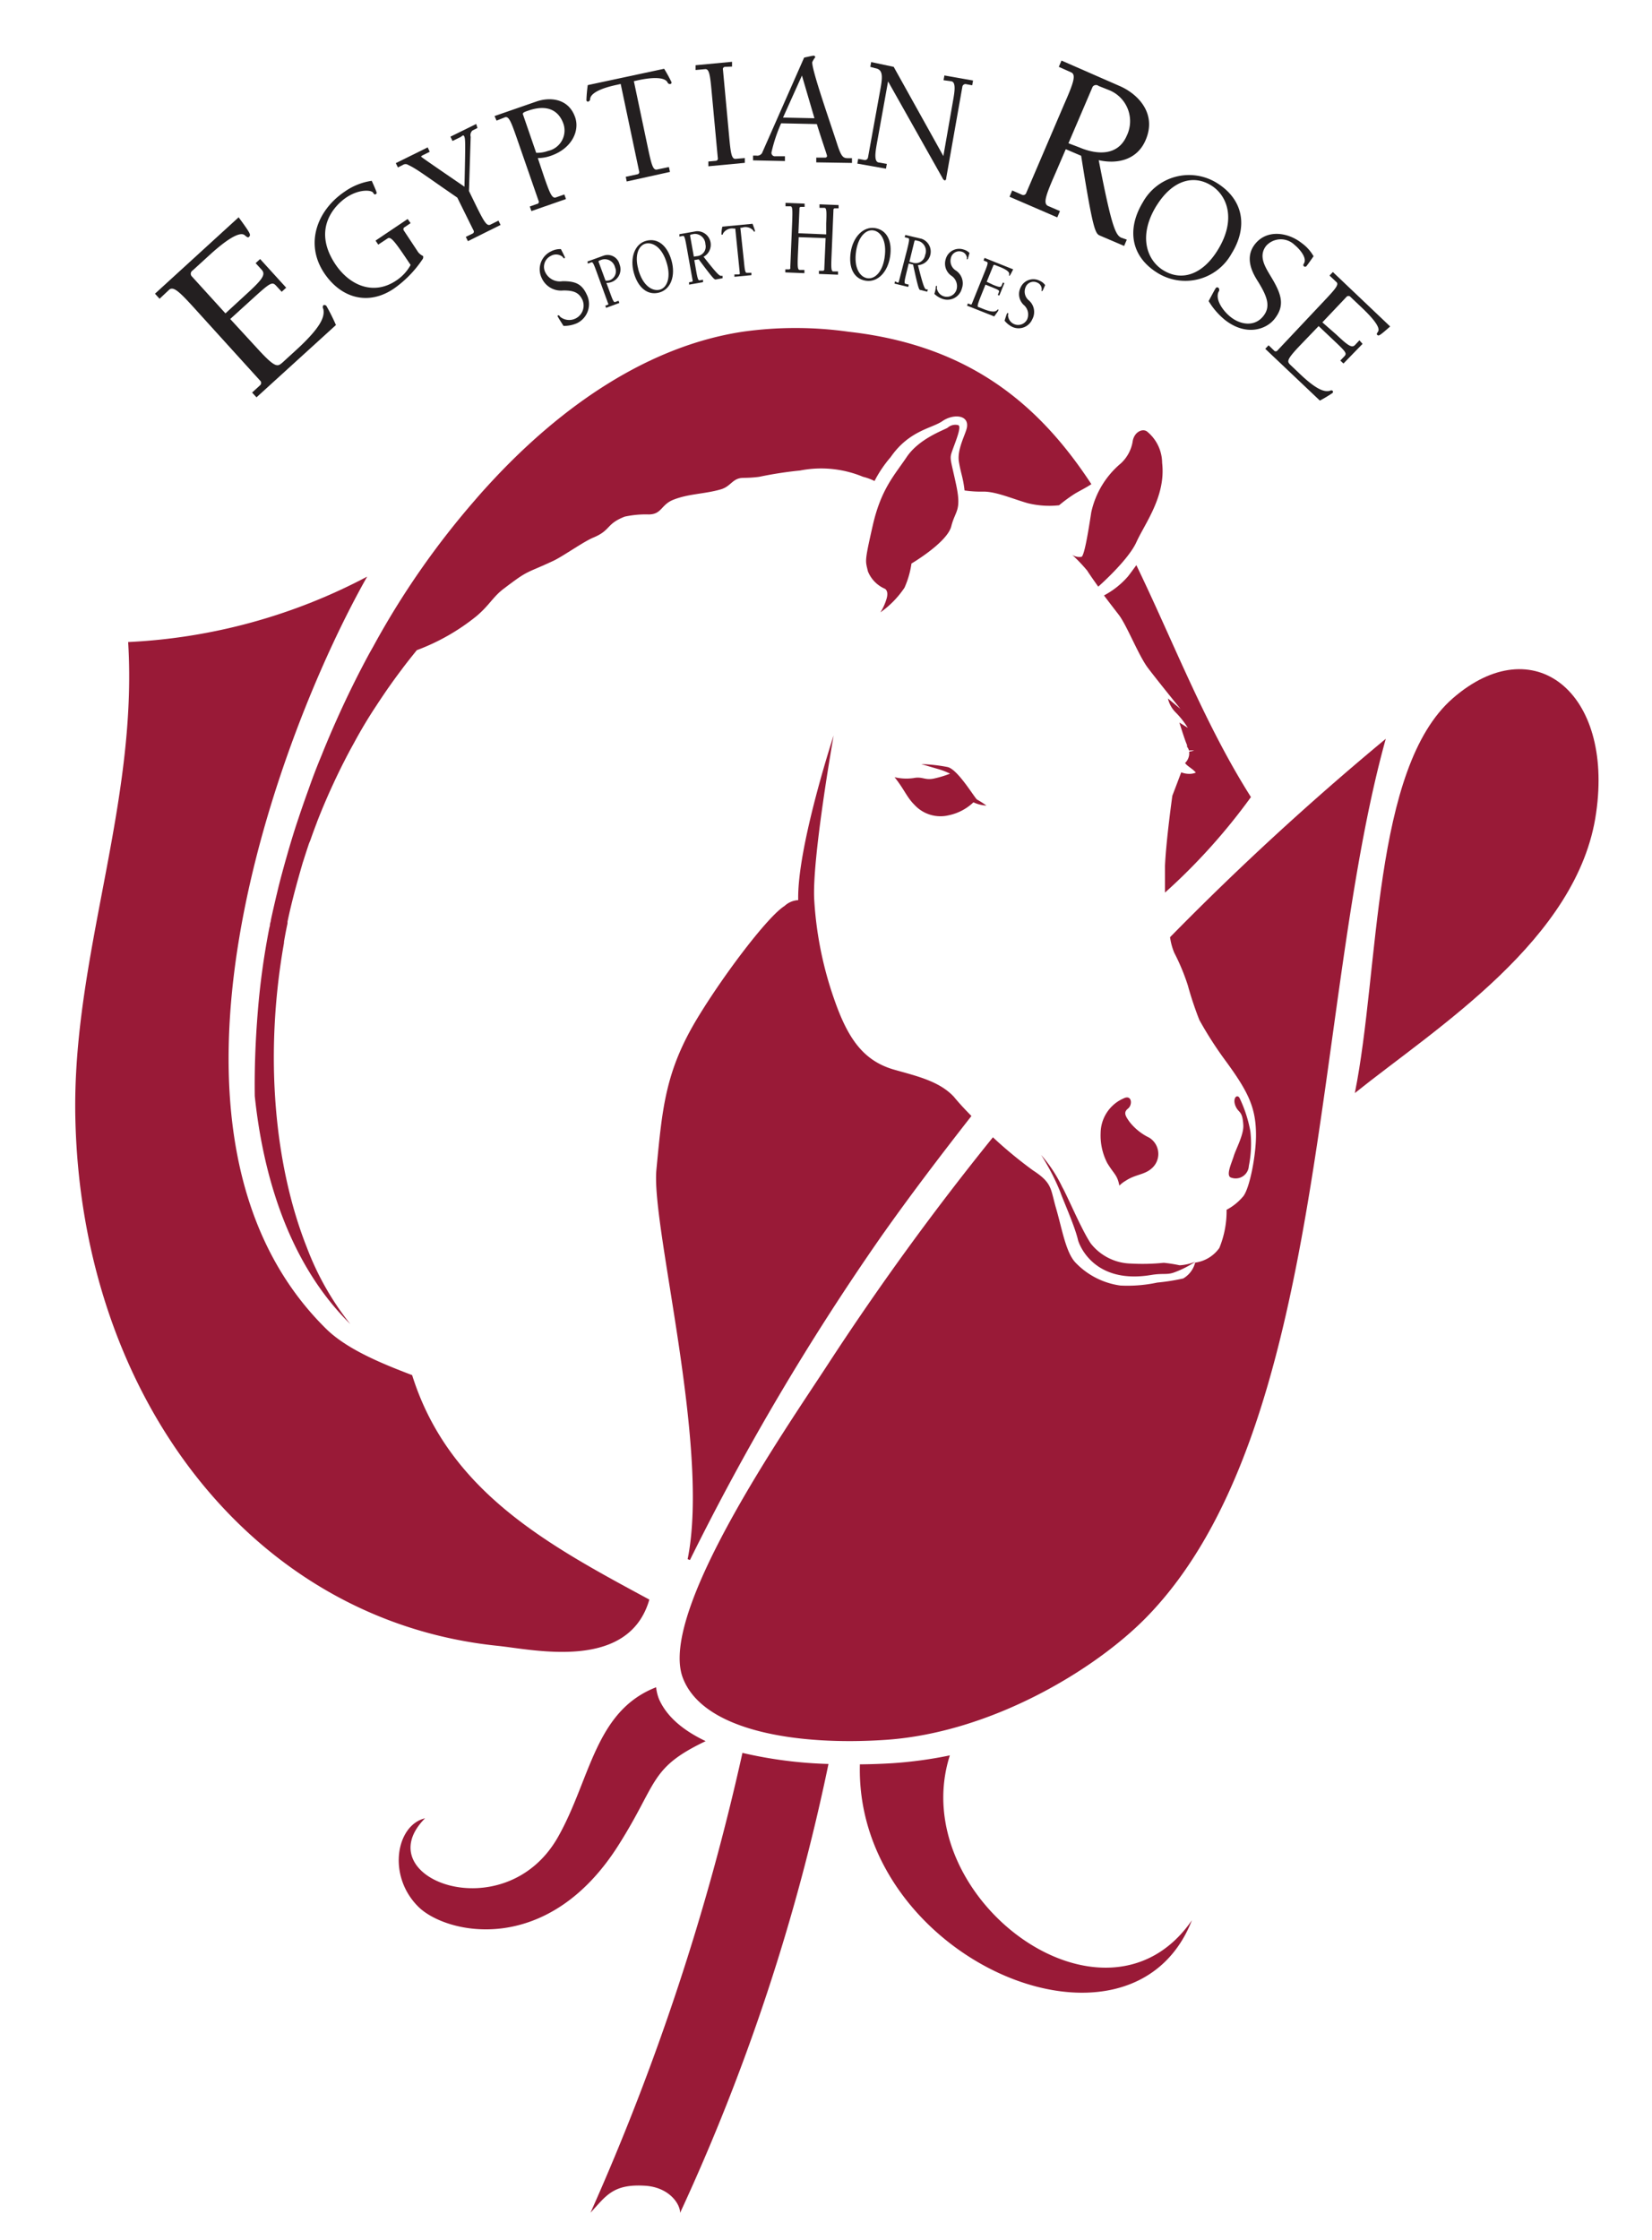 <svg xmlns="http://www.w3.org/2000/svg" viewBox="0 0 173 234.5"><defs><style>.a,.b{fill:#991a37;}.a{fill-rule:evenodd;}.c{fill:#231f20;}</style></defs><title>Egyptian Rose_Logo v5pt3pt2</title><path class="a" d="M38.45,60.37c-9.19,16.21-25.09,58.29-4.29,78.76,2.17,2.13,5.79,3.62,9,4.84C47,156.23,57.55,161.83,68,167.47c-2.17,7.54-12.1,5.23-15.9,4.84C26.42,169.67,8.49,146.24,7.89,117c-0.35-16.78,6.58-32.7,5.53-49.78A59.53,59.53,0,0,0,38.45,60.37Z"/><path class="a" d="M141.88,114.44c2.62-13,1.82-34,10.27-41.34s16.83-.63,15,12C165.3,98.35,150.37,107.63,141.88,114.44Z"/><path class="a" d="M69,177.86a4.86,4.86,0,0,1-.29-1.21c-6.44,2.5-6.87,9.7-10.3,15.72-5.58,9.76-20.12,4.27-13.9-2-3,.7-4,6-0.69,9.27,2.92,2.87,13.57,5.29,21-6.54,4.1-6.5,3.19-8,9.08-10.81C71.58,181.19,69.82,179.75,69,177.86Z"/><path class="a" d="M122.53,98.12a6.49,6.49,0,0,0,.44,1.63,22.08,22.08,0,0,1,1.42,3.41,35.6,35.6,0,0,0,1.21,3.63,39.37,39.37,0,0,0,2.75,4.28c2.42,3.3,3.18,4.94,3.18,7.79,0,2.1-.65,5.49-1.32,6.37a5.81,5.81,0,0,1-1.76,1.43,10.13,10.13,0,0,1-.76,4,3.71,3.71,0,0,1-2.53,1.53,2.7,2.7,0,0,1-1.25,1.66,21.45,21.45,0,0,1-2.72.43,14.84,14.84,0,0,1-3.87.31,8,8,0,0,1-4.72-2.43c-1-1.09-1.39-3.54-2-5.63s-0.37-2.66-2.43-4a44.53,44.53,0,0,1-4.19-3.46,288.29,288.29,0,0,0-17.32,23.83c-4.34,6.66-17.7,25.84-15.17,32.72,2.09,5.65,12.11,7.17,21.34,6.53,10.94-.77,21.74-7.26,27.15-12.75,19.2-19.52,17.42-64.25,25.14-92.05Q133.22,87.22,122.53,98.12Z"/><path class="a" d="M117.66,115a4,4,0,0,0-2.4,3.61,6.29,6.29,0,0,0,.69,3.15c0.71,1.18,1.06,1.24,1.27,2.37a3.29,3.29,0,0,1,.68-0.52c1-.66,1.92-0.6,2.68-1.26a2,2,0,0,0-.23-3.24,5.86,5.86,0,0,1-2.06-1.65c-0.45-.63-0.66-1-0.16-1.4S118.53,114.56,117.66,115Z"/><path class="a" d="M129.38,115.78c0.32,0.79.73,0.44,0.82,2,0.07,1-.78,2.53-1,3.26s-0.89,2.1-.25,2.26a1.38,1.38,0,0,0,1.83-1.23,11.67,11.67,0,0,0,.16-3.63,13.81,13.81,0,0,0-1.14-3.5C129.53,114.51,129.06,115,129.38,115.78Z"/><path class="a" d="M125.18,132.09a5,5,0,0,1-1.65.38,14.88,14.88,0,0,0-1.66-.26,21.8,21.8,0,0,1-3.43.08,5.5,5.5,0,0,1-4.21-2.1c-1-1.5-2.37-4.81-3-5.93a14.62,14.62,0,0,0-2.2-3.34,23.64,23.64,0,0,1,2,3.86c0.3,0.88,1.49,3.5,1.85,5,0,0.12,1.37,4.74,7.64,3.71,1.25-.21,1.64,0,2.38-0.25A10.24,10.24,0,0,0,125.18,132.09Z"/><path class="a" d="M95.45,59s3.74-2.2,4.17-3.9,1.1-1.59.5-4.39-0.71-2.64-.38-3.57,1-2.52.6-2.63a1.21,1.21,0,0,0-1.1.27c-0.44.27-3,1.15-4.29,3.07s-2.69,3.35-3.56,7.19-0.77,3.62-.5,4.78a3.35,3.35,0,0,0,1.75,1.81s0.44,0.16.22,1a5.71,5.71,0,0,1-.66,1.48,9.86,9.86,0,0,0,2.52-2.58A9.42,9.42,0,0,0,95.45,59Z"/><path class="a" d="M118.63,46.12a4,4,0,0,1-1.27,2.41,9.24,9.24,0,0,0-3.08,5.1c-0.38,2.47-.72,4.39-1,4.66a1.37,1.37,0,0,1-1-.2,16.72,16.72,0,0,1,1.58,1.66c0.27,0.44,1.15,1.67,1.15,1.67s3.13-2.74,4-4.67,3.1-4.8,2.69-8.29a4.28,4.28,0,0,0-1.59-3.29C119.66,44.85,118.84,45.18,118.63,46.12Z"/><path class="a" d="M77.75,183.52a252.27,252.27,0,0,1-15.91,48.14c1.6-1.72,2.32-3,5.58-2.83,2.64,0.11,3.82,1.92,3.8,2.85a216.29,216.29,0,0,0,15.54-47A45,45,0,0,1,77.75,183.52Z"/><path class="a" d="M99.47,183.78a44,44,0,0,1-6,.82c-1.13.07-2.28,0.11-3.42,0.12-0.55,20.4,28.36,32.7,34.77,16.32C115.75,214.22,94.73,198.64,99.47,183.78Z"/><path class="b" d="M118.13,60.34a8.67,8.67,0,0,1-2.52,2s0.66,0.88,1.53,2,2.08,4.28,3.08,5.6,3.4,4.28,3.4,4.28l-1.31-1.09a3,3,0,0,0,.77,1.42,8.92,8.92,0,0,1,1.31,1.65l-0.88-.55s0.53,1.75.8,2.36l0,0.1,0,0.07a1.11,1.11,0,0,1,.2.4,2.58,2.58,0,0,1,.54,0,3,3,0,0,1-.52.11,2.44,2.44,0,0,1,0,.34,1.46,1.46,0,0,1-.43.86c0.28,0.37.8,0.59,1.13,1a1.76,1.76,0,0,1-.64.13,2.35,2.35,0,0,1-.89-0.16l-0.17.45c-0.33.88-.76,2-0.76,2s-0.66,4.72-.77,7.35c0,0.77,0,1.75,0,2.79a63.16,63.16,0,0,0,9-10C126.15,75.8,122.84,67.1,119,59.17,118.64,59.66,118.35,60.06,118.13,60.34Z"/><path class="a" d="M88.84,34.73a39.56,39.56,0,0,0-11.06,0C68.06,36.2,58.9,42.3,51.11,50.82h0q-0.72.78-1.42,1.6a85.88,85.88,0,0,0-10.6,15.26l-0.39.69h0q-1.86,3.43-3.45,7v0q-0.78,1.74-1.49,3.5L33.71,79Q33,80.69,32.4,82.39l-0.11.31q-0.58,1.6-1.11,3.2L31,86.44q-0.48,1.49-.91,3l-0.22.77c-0.25.91-.5,1.81-0.72,2.71-0.08.34-.16,0.67-0.24,1-0.19.82-.38,1.63-0.55,2.44,0,0.12-.06.25-0.08,0.37s0,0.22-.06.34A77.7,77.7,0,0,0,27,105.88c-0.25,3.07-.36,6-0.32,8.87,0.78,7.45,3.18,17.15,10,23.87a29.7,29.7,0,0,1-4.54-8l0,0c-3.36-8.46-4.51-20-2.4-31.9l0-.12q0.17-1,.37-1.93l0-.18c0.43-2.06,1-4.13,1.6-6.19l0.08-.24q0.28-.89.58-1.78L32.49,88q0.32-.92.67-1.83L33.22,86q0.78-2,1.71-4l0.12-.26q0.4-.85.82-1.69l0.2-.39q0.42-.83.87-1.64l0.16-.29q1.08-2,2.31-3.85l0.13-.2q0.54-.82,1.1-1.63l0.27-.38q0.53-.75,1.09-1.49l0.26-.35c0.45-.59.92-1.18,1.39-1.76a22.27,22.27,0,0,0,6.22-3.54c1.39-1.16,1.76-2.07,2.93-2.93,2.62-2,2.22-1.51,5.16-2.89,1-.47,3.14-2,4.18-2.43,1.85-.77,1.31-1.42,3.28-2.19a10.34,10.34,0,0,1,2.5-.23c1.38,0,1.29-1,2.55-1.52,1.63-.66,3.25-0.6,5-1.1,1.13-.33,1.22-1.21,2.4-1.21a12.81,12.81,0,0,0,1.64-.11,40.3,40.3,0,0,1,4.28-.66,11.45,11.45,0,0,1,6.59.66,5.63,5.63,0,0,1,1.2.44,12.81,12.81,0,0,1,1.69-2.5c1.94-2.8,4.31-3,5.42-3.77s2.79-.69,2.57.65c-0.12.71-1.06,2.29-.84,3.61s0.43,1.6.59,3a12,12,0,0,0,2,.12c1.32,0,3.07.77,4.61,1.21a9.47,9.47,0,0,0,3.29.22,15.87,15.87,0,0,1,1.65-1.21c0.44-.27,1.11-0.59,1.73-1C108.88,42.43,101.58,36.15,88.84,34.73Z"/><path class="a" d="M103.3,84.34a9.4,9.4,0,0,0-1-.64c-0.36-.36-2-3.12-3.05-3.39A16.59,16.59,0,0,0,96.48,80c0.49,0.14,1.14.34,1.78,0.52a7.48,7.48,0,0,1,1.23.48,10.91,10.91,0,0,1-1.73.52c-0.91.18-1.18-.24-2.08-0.06a5.35,5.35,0,0,1-2-.09c1,1.24,1.27,2.09,2.09,2.9a3.7,3.7,0,0,0,3.61,1.08A5.32,5.32,0,0,0,101.94,84,3.69,3.69,0,0,0,103.3,84.34Z"/><path class="a" d="M93.67,112c-3.25-.92-4.88-3.26-6.31-7.38a38.11,38.11,0,0,1-2.09-10.37C85,90,87.3,77,87.3,77s-3.84,11.7-3.71,17.24a2.28,2.28,0,0,0-1.43.61c-1.76,1.1-6.35,7.17-9.08,11.67-3.42,5.63-3.72,9.48-4.34,15.94-0.57,5.88,5.65,29,3.27,40.78l0.24,0.09a263.17,263.17,0,0,1,20-33.83c3-4.26,6.21-8.48,9.48-12.66-0.61-.62-1.23-1.27-1.83-2C98.39,113.2,96,112.66,93.67,112Z"/><path class="c" d="M57.12,28.54a1.69,1.69,0,0,0,1.79.9c1.29,0,2,.24,2.53,1.39a2.22,2.22,0,0,1-1,3,3.36,3.36,0,0,1-1.43.29c-0.4-.63-0.53-0.84-0.58-0.94a0.12,0.12,0,0,1,0-.17,0.22,0.22,0,0,1,.22.15A1.51,1.51,0,0,0,61,31.41c-0.38-.83-1-1-2-1a2.21,2.21,0,0,1-2.26-1.28,2.08,2.08,0,0,1,1-2.83,2,2,0,0,1,1-.22c0.13,0.26.27,0.52,0.38,0.78a0.13,0.13,0,0,1,0,.18c-0.08,0-.13,0-0.17-0.12a1.07,1.07,0,0,0-1.26-.13A1.27,1.27,0,0,0,57.12,28.54Z"/><path class="c" d="M61.52,27.38l1.68-.61a1.28,1.28,0,0,1,1.68.91,1.41,1.41,0,0,1-.82,1.84,1.29,1.29,0,0,1-.56.09l0.37,1c0.29,0.8.41,1.1,0.57,1l0.34-.12,0.08,0.23-1.39.51-0.08-.23,0.28-.1a0.11,0.11,0,0,0,0-.16l-1.19-3.27c-0.29-.8-0.41-1.1-0.57-1l-0.35.13Zm1.89,2a1.05,1.05,0,0,0,.49-0.06A1,1,0,0,0,64.41,28a1.1,1.1,0,0,0-1.53-.76c-0.18.07-.24,0.1-0.18,0.21Z"/><path class="c" d="M66.37,28.54c-0.41-1.51.07-3,1.3-3.33s2.23,0.53,2.66,2.09-0.07,3-1.3,3.33S66.8,30.1,66.37,28.54Zm0.46-.37c0.49,1.81,1.53,2.35,2.26,2.16s1.17-1.2.77-2.66c-0.49-1.81-1.53-2.35-2.26-2.16S66.44,26.72,66.84,28.17Z"/><path class="c" d="M71.9,25.82c-0.15-.84-0.22-1.15-0.38-1.12l-0.37.07,0-.25,1.76-.31a1.42,1.42,0,0,1,.77,2.67c1.38,1.77,1.65,2,1.83,2l0.16,0,0,0.25-0.72.13c-0.14,0-.21,0-1.78-2.11l-0.46.08,0.17,1c0.15,0.84.22,1.15,0.38,1.12l0.36-.06,0,0.25-1.46.26,0-.25,0.3-.05a0.11,0.11,0,0,0,.07-0.15Zm1.06,1a1,1,0,0,0,.91-1.25,1.11,1.11,0,0,0-1.16-1.08l-0.32.06a0.12,0.12,0,0,0-.12.14l0.39,2.18Z"/><path class="c" d="M77.91,27.41c0.08,0.85.13,1.16,0.29,1.15l0.49,0,0,0.25-1.78.17,0-.25,0.48,0a0.11,0.11,0,0,0,.08-0.14L77,23.93l-0.16,0a1.1,1.1,0,0,0-1.13.53,0.13,0.13,0,0,1-.08.12,0.07,0.07,0,0,1-.08-0.08s0-.42.1-0.77l3.16-.3c0.12,0.33.25,0.69,0.25,0.74a0.07,0.07,0,0,1-.06.09,0.13,0.13,0,0,1-.1-0.11,1.1,1.1,0,0,0-1.21-.31l-0.16,0Z"/><path class="c" d="M83.64,24.83l-0.08,1.8c-0.05,1.18-.05,1.62.18,1.63l0.5,0v0.34l-2-.08V28.2l0.42,0A0.15,0.15,0,0,0,82.76,28l0.2-4.8C83,22,83,21.61,82.78,21.6l-0.52,0V21.24l2,0.08v0.34l-0.4,0a0.15,0.15,0,0,0-.14.18l-0.11,2.58,2.91,0.12,0-1.15c0.05-1.18.05-1.62-.18-1.63l-0.52,0V21.39l2,0.08v0.34l-0.4,0a0.15,0.15,0,0,0-.14.18l-0.2,4.8c-0.05,1.18-.05,1.62.18,1.63l0.5,0v0.34l-2-.08V28.35l0.42,0a0.15,0.15,0,0,0,.14-0.18l0.14-3.24Z"/><path class="c" d="M89.09,26.39c0.24-1.55,1.29-2.71,2.55-2.51s1.82,1.4,1.57,3-1.29,2.71-2.55,2.51S88.84,28,89.09,26.39Zm0.57-.15c-0.29,1.86.43,2.78,1.18,2.89s1.56-.62,1.79-2.12c0.29-1.86-.43-2.78-1.18-2.89S89.9,24.75,89.66,26.24Z"/><path class="c" d="M95,26.11c0.2-.83.27-1.14,0.11-1.18l-0.37-.09,0.06-.24L96.51,25a1.42,1.42,0,0,1-.38,2.76c0.55,2.18.69,2.5,0.87,2.54l0.16,0-0.06.24-0.71-.18c-0.14,0-.21-0.06-0.77-2.66l-0.46-.11-0.23.94c-0.2.83-.27,1.14-0.11,1.18l0.35,0.09-0.06.24-1.44-.35,0.06-.24L94,29.59a0.11,0.11,0,0,0,.13-0.11Zm0.55,1.38a1,1,0,0,0,1.33-.78,1.11,1.11,0,0,0-.63-1.46l-0.32-.08a0.12,0.12,0,0,0-.17.08l-0.53,2.16Z"/><path class="c" d="M99.58,27a1.18,1.18,0,0,0,.5,1.31,1.61,1.61,0,0,1,.64,1.92,1.56,1.56,0,0,1-2,1.07,2.35,2.35,0,0,1-.87-0.53C98,30.27,98,30.09,98,30a0.08,0.08,0,0,1,.1-0.07,0.15,0.15,0,0,1,0,.18,1.06,1.06,0,0,0,2.07.21,1.31,1.31,0,0,0-.57-1.47,1.55,1.55,0,0,1-.56-1.73,1.46,1.46,0,0,1,1.85-1,1.37,1.37,0,0,1,.64.37c-0.06.19-.11,0.39-0.17,0.58a0.09,0.09,0,0,1-.1.08c-0.06,0,0-.08,0-0.14a0.75,0.75,0,0,0-.59-0.67A0.89,0.89,0,0,0,99.58,27Z"/><path class="c" d="M103.08,28.57c0.32-.79.43-1.09,0.27-1.15L103,27.27,103.1,27l3,1.2c-0.33.66-.35,0.67-0.41,0.67s0-.06,0-0.17,0-.35-0.93-0.73l-0.58-.23a0.12,0.12,0,0,0-.17.09l-0.68,1.67L104,29.82c0.61,0.25.81,0.29,0.9,0.06l0.12-.3,0.16,0.06-0.53,1.3-0.16-.06,0.11-.27c0.08-.21,0-0.24-0.65-0.51l-0.75-.3-0.53,1.32c-0.39,1-.32,1-0.14,1.05l0.4,0.16c1,0.41,1.32.31,1.5,0.13a0.11,0.11,0,0,1,.11-0.06,0.09,0.09,0,0,1,0,.1c0,0.07-.23.35-0.42,0.63L101.27,32l0.09-.23,0.28,0.11a0.11,0.11,0,0,0,.14-0.09Z"/><path class="c" d="M107.4,30.07a1.18,1.18,0,0,0,.32,1.36,1.6,1.6,0,0,1,.38,2,1.56,1.56,0,0,1-2.1.79,2.36,2.36,0,0,1-.8-0.65c0.16-.49.21-0.66,0.25-0.73a0.08,0.08,0,0,1,.11-0.06,0.15,0.15,0,0,1,0,.18,1.06,1.06,0,0,0,2,.49,1.31,1.31,0,0,0-.37-1.54,1.55,1.55,0,0,1-.32-1.79,1.46,1.46,0,0,1,2-.73,1.36,1.36,0,0,1,.58.46c-0.08.18-.16,0.37-0.25,0.55a0.09,0.09,0,0,1-.11.07c-0.06,0,0-.09,0-0.15a0.75,0.75,0,0,0-.49-0.74A0.89,0.89,0,0,0,107.4,30.07Z"/><path class="c" d="M20.48,32.4c-1.66-1.83-2.31-2.47-2.77-2.06l-1,.94-0.48-.53,8.76-8c1.26,1.71,1.26,1.81,1.13,2s-0.26.07-.5-0.13-1-.37-3.74,2.14l-1.71,1.56a0.4,0.4,0,0,0-.06.64l3.5,3.85,2-1.84c1.8-1.64,2.28-2.2,1.79-2.73l-0.63-.69,0.47-.43,2.73,3-0.47.43-0.57-.62c-0.44-.48-0.63-0.34-2.62,1.47l-2.2,2,2.76,3c2,2.2,2.19,2,2.72,1.55l1.17-1.07c3-2.7,3.25-3.77,3.1-4.53a0.36,0.36,0,0,1,0-.39,0.27,0.27,0,0,1,.32.07,20.3,20.3,0,0,1,1,2l-8.32,7.57L26.4,41.1l0.82-.75a0.33,0.33,0,0,0,0-.52Z"/><path class="c" d="M43.79,26.4a1.39,1.39,0,0,0,.51.4,0.38,0.38,0,0,1-.07.37,11.65,11.65,0,0,1-3,3.06c-2.66,1.79-5.49,1-7.26-1.61-2.1-3.12-.74-6.63,2.13-8.56a6.54,6.54,0,0,1,2.83-1.13c0.54,1.22.57,1.29,0.46,1.37s-0.17.11-.33-0.14-1.41-.41-2.8.52c-1.08.73-3.67,3.2-1.13,7,1.5,2.23,4,3.27,6.35,1.7A4.6,4.6,0,0,0,43,27.74l-0.64-.95c-1.15-1.7-1.47-2-1.75-1.84l-1,.66-0.28-.42,3.36-2.26L43,23.36l-0.6.41a0.24,0.24,0,0,0-.12.35Z"/><path class="c" d="M49.89,21.6c0.77,1.55,1.08,2.11,1.46,1.92l0.85-.42,0.22,0.45L49,25.25l-0.22-.45,0.7-.34a0.23,0.23,0,0,0,.1-0.35l-1.69-3.42c-3.2-2.19-4.22-3-5.12-3.41a0.52,0.52,0,0,0-.6,0l-0.5.25-0.22-.45,3.34-1.65L45,15.89l-0.68.34c-0.1.05-.24,0.12-0.21,0.18s2.43,1.7,4.53,3.14c0.1-4.38.1-4.92,0-5.21s-0.21-.12-0.39,0l-0.86.42-0.22-.45,2.7-1.33L50,13.4l-0.52.26a0.65,0.65,0,0,0-.19.66L49.11,20Z"/><path class="c" d="M51.79,12.15l4.38-1.52c1.38-.48,3.36-0.37,4.06,1.65,0.49,1.4-.33,3.23-2.46,4a4.15,4.15,0,0,1-1.45.27L57,18.58c0.57,1.63.81,2.23,1.21,2.09l0.89-.31,0.17,0.48-3.62,1.26-0.17-.48,0.73-.26A0.23,0.23,0,0,0,56.39,21l-2.3-6.63c-0.57-1.63-.81-2.23-1.21-2.09L52,12.63ZM56.15,16a3.38,3.38,0,0,0,1.24-.2A2.19,2.19,0,0,0,59,12.95c-0.28-.79-1.12-2.26-3.7-1.36-0.47.16-.62,0.23-0.51,0.46Z"/><path class="c" d="M67.86,15.53c0.36,1.69.52,2.31,0.94,2.22l1.25-.26L70.16,18l-4.53,1-0.1-.49,1.21-.26a0.23,0.23,0,0,0,.19-0.31L65,8.79l-0.4.09c-1.89.4-2.74,0.94-2.8,1.47a0.28,0.28,0,0,1-.18.28,0.16,0.16,0,0,1-.21-0.13,14.89,14.89,0,0,1,.14-1.59l8-1.71a15.29,15.29,0,0,1,.77,1.4,0.16,0.16,0,0,1-.14.2,0.28,0.28,0,0,1-.28-0.18C69.67,8.16,68.67,8,66.78,8.41l-0.4.09Z"/><path class="c" d="M76.36,14.32c0.16,1.72.25,2.35,0.68,2.31L78,16.55l0,0.5-3.82.36,0-.5,0.77-.07a0.23,0.23,0,0,0,.22-0.29l-0.65-7c-0.16-1.72-.25-2.35-0.68-2.31l-1,.09,0-.5,3.82-.36,0,0.5L75.93,7a0.23,0.23,0,0,0-.22.29Z"/><path class="c" d="M81.8,12.91a16.39,16.39,0,0,0-1,3,0.36,0.36,0,0,0,.4.45l1,0v0.5l-3.34-.07v-0.5H79.2a0.59,0.59,0,0,0,.6-0.26l4.41-10c0.42-.09.88-0.2,1-0.2a0.16,0.16,0,0,1,.16.17,2.4,2.4,0,0,0-.31.51C85,7.33,87,13,87.72,15.24c0.36,1.07.55,1.31,1,1.32h0.5v0.5L85.48,17v-0.5l0.89,0a0.2,0.2,0,0,0,.24-0.16c0-.12-0.43-1.3-1.07-3.35Zm2.18-5L82,12.31l3.29,0.07Z"/><path class="c" d="M98.79,16.34h0l1.05-6c0.13-.76.28-1.74-0.21-1.83L98.81,8.4l0.09-.5,3,0.53-0.09.5-0.6-.11a0.33,0.33,0,0,0-.43.26l-1.69,9.56c0,0.15-.06.26-0.18,0.24a0.42,0.42,0,0,1-.2-0.22l-0.15-.27L93,8.52h0L91.8,15.18c-0.13.76-.28,1.74,0.21,1.83l0.86,0.15-0.09.5-3-.53,0.09-.5,0.6,0.11a0.33,0.33,0,0,0,.43-0.26L92.22,9.2c0.24-1.34.19-1.93-.57-2.06L91.14,7l0.09-.5L93.59,7Z"/><path class="c" d="M111.43,10.94c1-2.27,1.29-3.13.73-3.37L110.88,7l0.28-.66L117.24,9c1.91,0.82,3.94,2.87,2.73,5.67-0.85,2-2.85,2.56-4.91,2.1,1.32,6.81,1.74,7.85,2.37,8.12L118,25.09l-0.28.66-2.5-1.07c-0.5-.21-0.73-0.34-2-8.37l-1.61-.69L110.5,18.2c-1,2.27-1.29,3.13-.73,3.37L111,22.1l-0.28.66-5-2.16,0.28-.66,1,0.44a0.33,0.33,0,0,0,.48-0.21ZM113,15.42c1.87,0.8,4.07.94,5-1.22a3.5,3.5,0,0,0-1.82-4.75L115.05,9a0.43,0.43,0,0,0-.63.09L111.89,15Z"/><path class="c" d="M119.69,21.16a5.53,5.53,0,0,1,7.75-2c2.82,1.76,3.25,4.64,1.52,7.41a5.53,5.53,0,0,1-7.75,2C118.38,26.82,118,23.94,119.69,21.16Zm1.44,0.34c-2,3.22-1,5.76.68,6.79,1.9,1.18,4.09.51,5.7-2.09,2-3.22,1-5.76-.68-6.79C124.94,18.24,122.75,18.91,121.13,21.51Z"/><path class="c" d="M132.6,25.73c-0.84,1.07-.13,2.18.44,3.14,1.18,1.93,1.55,3.09.44,4.51-0.9,1.15-3,1.82-5.17.14a7.53,7.53,0,0,1-1.74-2c0.5-.93.67-1.25,0.76-1.37a0.18,0.18,0,0,1,.28,0,0.31,0.31,0,0,1,0,.4c-0.4.88,0.59,2.11,1.23,2.61,1,0.82,2.52,1.12,3.46-.07,0.8-1,.39-2.06-0.52-3.55-0.42-.67-1.6-2.43-0.34-4s3.46-1.2,4.85-.11a4.38,4.38,0,0,1,1.27,1.4c-0.24.33-.47,0.68-0.72,1a0.19,0.19,0,0,1-.28.06c-0.13-.1-0.06-0.22,0-0.32,0.35-.64-0.59-1.61-1-1.94A2.07,2.07,0,0,0,132.6,25.73Z"/><path class="c" d="M138.65,31.52c1.19-1.26,1.61-1.74,1.29-2l-0.71-.67,0.35-.37,6,5.7c-1.13,1-1.2,1-1.33.9s-0.06-.17.06-0.36,0.21-.7-1.69-2.5l-1.18-1.12a0.28,0.28,0,0,0-.45,0l-2.51,2.65L139.91,35c1.24,1.17,1.66,1.48,2,1.11l0.45-.48L142.69,36l-2,2.06-0.33-.31,0.41-.43c0.31-.33.2-0.46-1.17-1.75l-1.51-1.43-2,2.08c-1.43,1.51-1.3,1.64-.94,2l0.8,0.76c2,1.94,2.8,2.07,3.33,1.93a0.25,0.25,0,0,1,.27,0,0.18,0.18,0,0,1,0,.23,14.12,14.12,0,0,1-1.33.8l-5.72-5.42,0.35-.37,0.56,0.54a0.23,0.23,0,0,0,.37,0Z"/></svg>